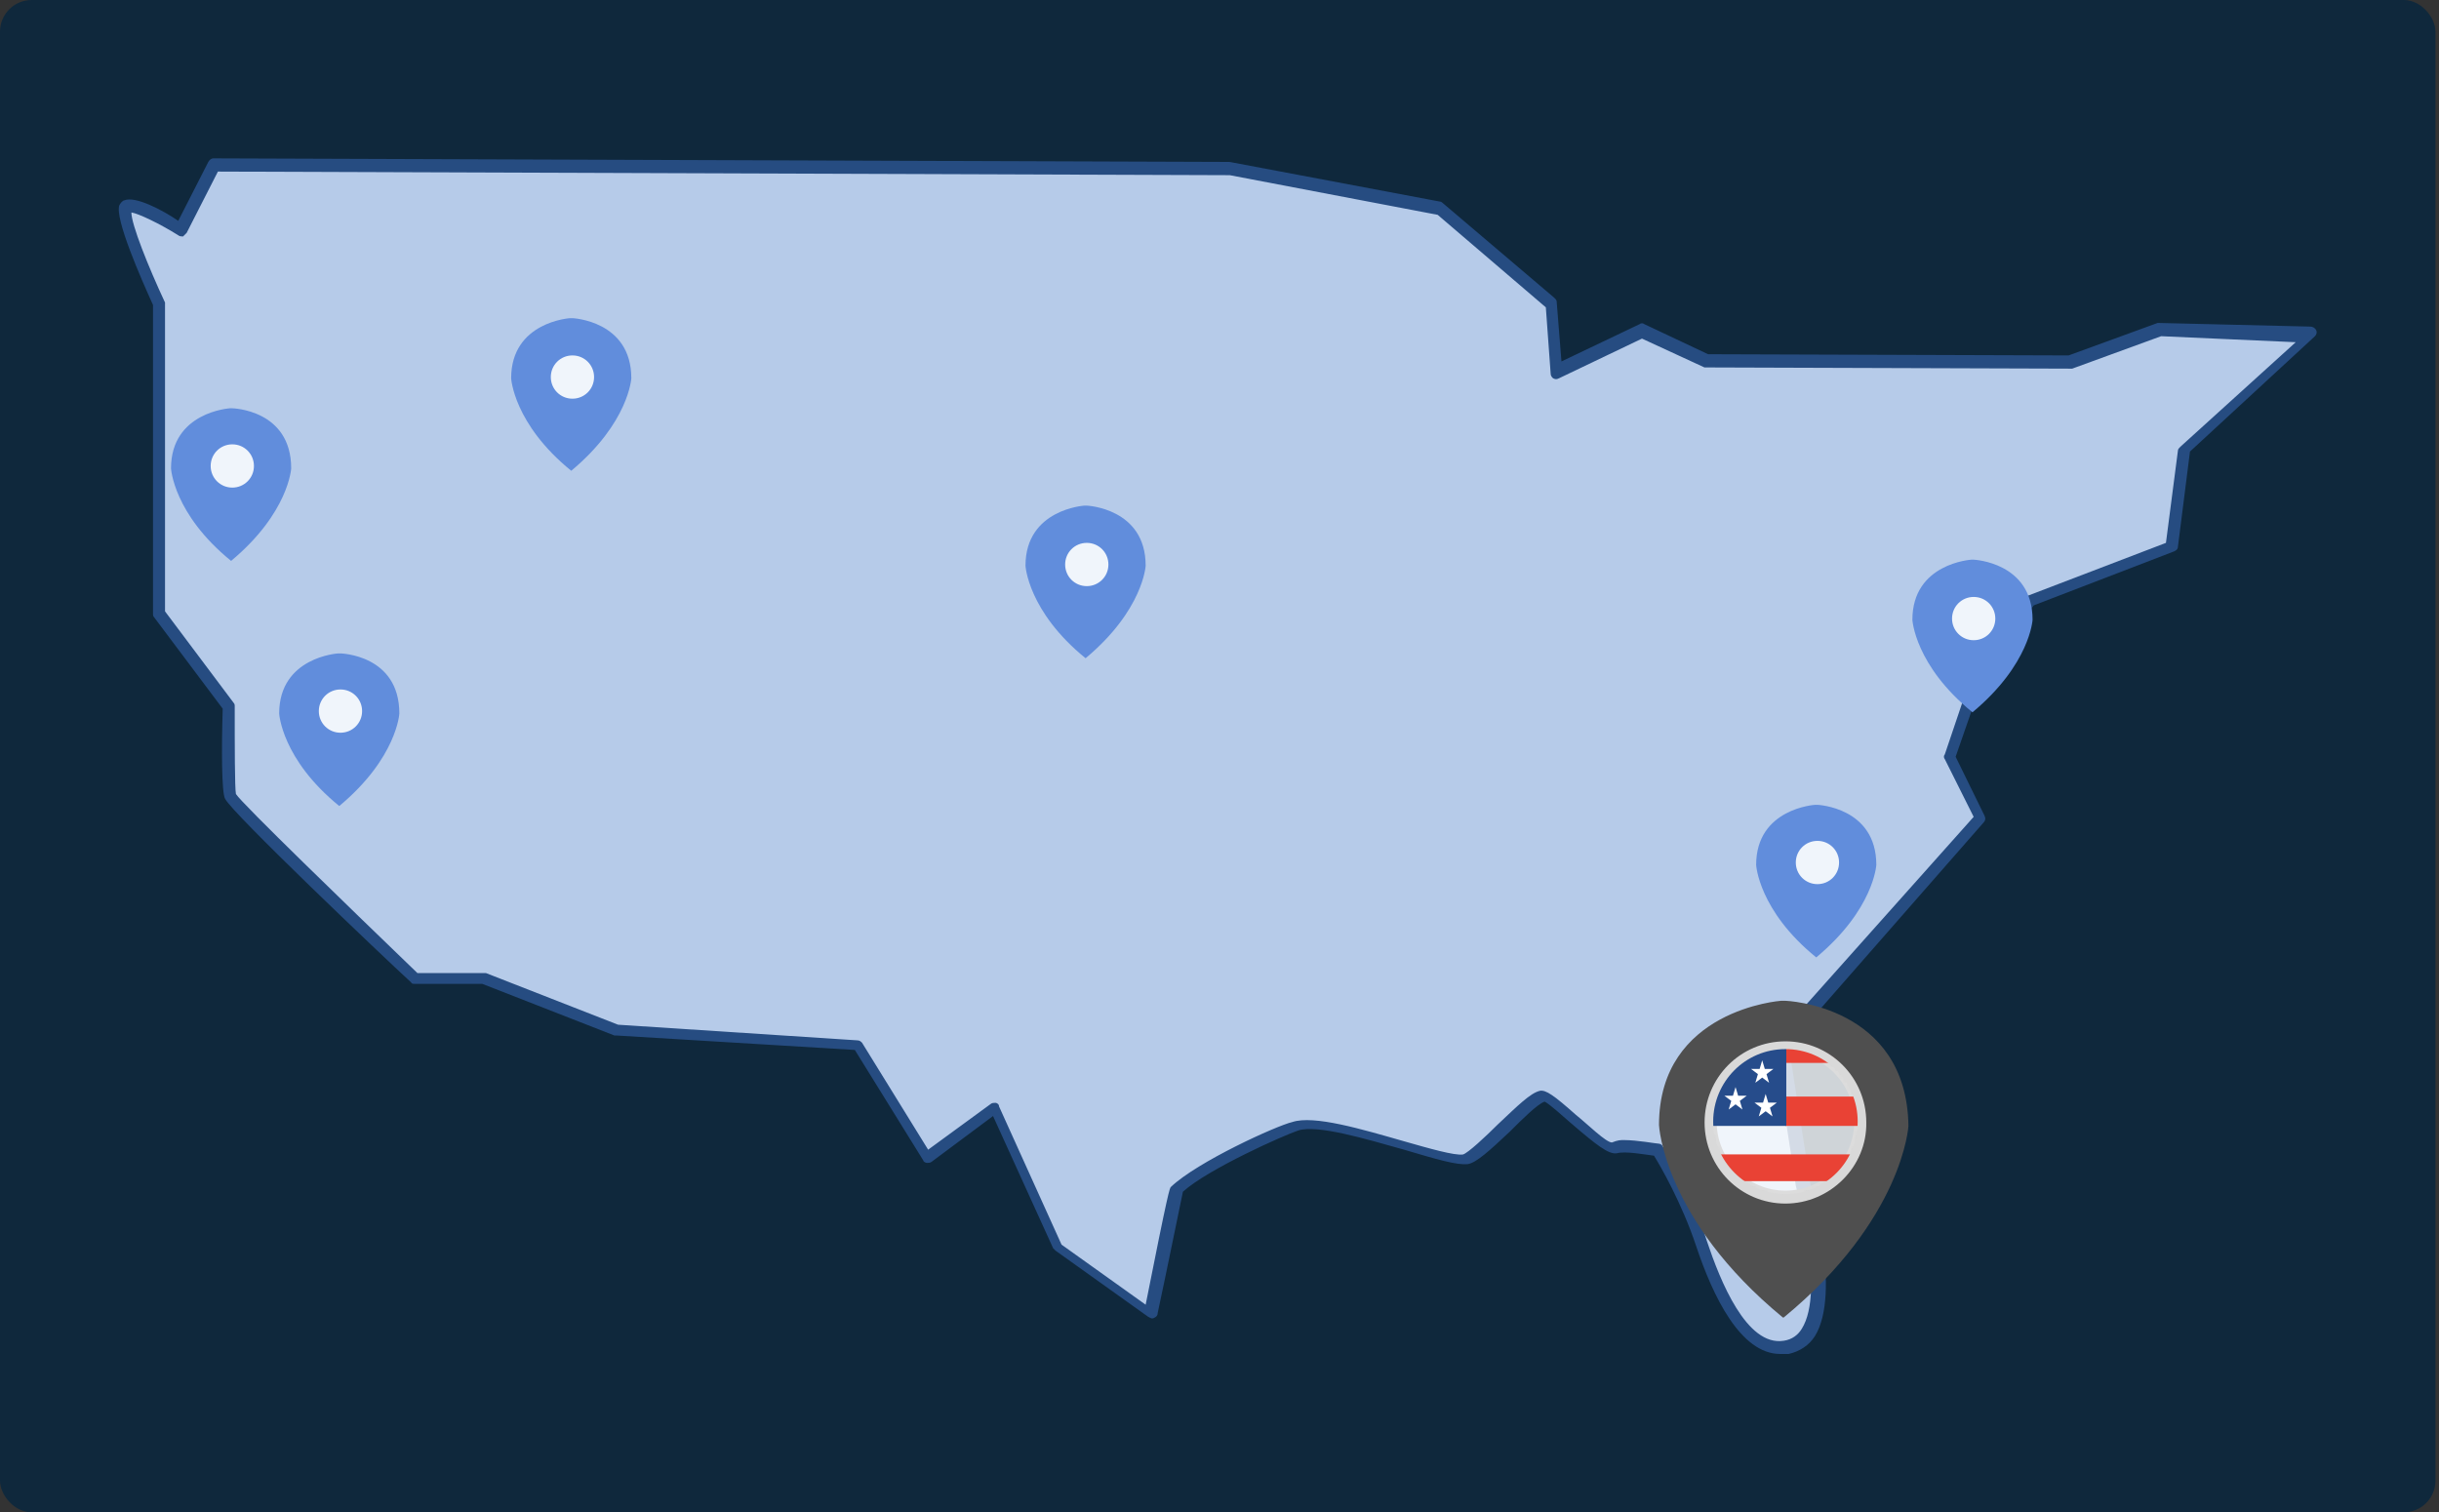 <svg width="616" height="382" viewBox="0 0 616 382" fill="none" xmlns="http://www.w3.org/2000/svg">
<rect x="0" y="0" width="616" height="382" fill="#333333" stroke="none"/>
<rect width="615.102" height="382" rx="8" fill="#0F283C"/>
<path d="M40.466 76.726V154.73L58.07 178.1C58.07 178.1 57.767 199.347 58.678 200.864C60.499 204.506 105.419 246.999 105.419 246.999H122.72L156.41 260.05L217.114 263.996L234.718 292.527L251.715 280.082L267.801 315.29L291.172 331.984C291.172 331.984 297.242 301.025 297.546 300.722C303.92 294.651 323.648 285.546 327.594 284.635C336.396 281.904 364.623 293.437 370.694 292.83C374.032 292.527 386.476 277.958 390.119 277.047C392.243 276.44 404.991 290.706 408.026 290.098C411.061 289.491 418.649 291.009 418.649 291.009C418.649 291.009 425.63 301.936 429.88 314.683C433.825 326.521 440.806 342.607 451.126 341.089C466.605 338.358 455.375 299.811 455.375 299.811L449.912 264.299L499.992 207.238L492.404 191.759L499.992 169.298L512.436 152.605L548.251 138.947L551.287 114.665L583.156 85.528L545.216 84.617L522.756 92.812L431.094 92.508L414.704 84.921L393.154 95.24L391.94 77.94L363.713 53.962L310.901 43.946L54.125 43.035L45.93 59.425C45.93 59.425 35.003 52.444 32.271 53.658C29.54 53.355 40.466 76.726 40.466 76.726Z" fill="#B6CBE9"/>
<path d="M449.607 342C439.591 342 432.61 327.431 428.361 314.683C424.719 303.757 419.255 294.348 417.738 291.92C415.31 291.616 410.453 290.706 408.329 291.313C406.204 291.616 403.169 289.188 396.795 283.725C394.367 281.6 391.332 278.868 390.118 278.261C388.297 278.868 384.351 282.814 381.316 285.849C376.156 290.706 372.817 293.741 370.693 294.044C367.961 294.348 362.801 292.83 354.606 290.402C344.894 287.67 332.753 284.028 327.897 285.546C324.254 286.76 305.133 295.258 298.759 301.025C298.152 303.757 294.813 320.45 292.385 331.68C292.385 332.287 292.081 332.591 291.474 332.894C290.867 333.198 290.564 332.894 289.957 332.591L266.586 315.898C266.282 315.594 266.282 315.594 265.979 315.29L250.803 281.904L235.324 293.437C235.02 293.741 234.413 293.741 234.11 293.741C233.806 293.741 233.199 293.437 233.199 293.134L215.899 265.21L155.802 261.568C155.499 261.568 155.499 261.568 155.195 261.568L121.808 248.517H104.811C104.508 248.517 103.901 248.517 103.901 248.213C96.313 241.232 58.676 205.417 56.855 201.775C55.945 200.257 55.945 188.724 56.248 179.011L38.948 155.944C38.644 155.64 38.644 155.337 38.644 155.033V77.029C35.609 70.352 28.932 55.176 30.146 51.837C30.449 51.23 31.056 50.623 31.36 50.623C34.092 49.409 41.072 53.051 45.018 55.783L52.606 40.911C52.91 40.303 53.517 40 53.82 40L310.596 40.911L363.712 50.927C364.015 50.927 364.319 51.23 364.319 51.23L392.546 75.208C392.849 75.512 393.153 75.815 393.153 76.119L394.367 91.294L414.096 81.885C414.399 81.582 415.006 81.582 415.31 81.885L431.396 89.473L522.451 89.777L544.912 81.582C545.215 81.582 545.215 81.582 545.519 81.582L583.458 82.493C584.065 82.493 584.672 82.796 584.976 83.403C585.279 84.01 584.976 84.617 584.672 84.921L553.107 114.058L550.071 138.036C550.071 138.643 549.768 138.947 549.161 139.25L513.649 152.909L501.509 169.298L493.921 191.152L501.205 206.024C501.509 206.631 501.509 207.238 500.902 207.845L451.732 263.996L457.195 298.901C457.499 299.811 465.086 326.521 458.409 337.447C456.891 339.875 454.463 341.393 451.732 342C450.821 342 450.214 342 449.607 342ZM410.15 287.974C413.489 287.974 418.345 288.884 418.952 288.884C419.255 288.884 419.862 289.188 419.862 289.491C420.166 289.795 427.147 300.722 431.092 313.469C434.431 323.485 441.109 340.179 450.518 338.661C452.642 338.358 454.16 337.144 455.07 335.626C461.141 325.914 453.553 299.811 453.553 299.508L448.09 263.692C448.09 263.389 448.09 262.782 448.393 262.478L498.473 206.328L491.189 191.759C490.885 191.455 490.885 190.848 491.189 190.545L498.777 168.084C498.777 168.084 498.777 167.781 499.081 167.781L511.525 151.087C511.828 150.784 511.828 150.784 512.132 150.48L547.036 137.126L550.071 113.755C550.071 113.451 550.375 113.148 550.678 112.844L579.816 86.438L545.822 84.921L523.362 93.116C523.058 93.116 523.058 93.116 522.755 93.116L431.092 92.812C430.789 92.812 430.789 92.812 430.485 92.812L414.703 85.528L393.76 95.544C393.153 95.847 392.849 95.847 392.242 95.544C391.939 95.24 391.635 94.937 391.635 94.33L390.421 77.636L363.105 54.265L310.596 44.249L55.034 43.339L47.143 58.818C46.839 59.122 46.536 59.425 46.232 59.729C45.929 59.729 45.322 59.729 45.018 59.425C40.162 56.39 35.002 53.962 33.181 53.658C33.181 56.694 37.43 67.317 41.679 76.422C41.679 76.726 41.679 76.726 41.679 77.029V154.426L58.98 177.493C59.283 177.797 59.283 178.101 59.283 178.404C59.283 188.117 59.283 199.043 59.587 200.561C61.105 202.989 88.421 229.395 105.418 245.785H122.112C122.415 245.785 122.415 245.785 122.719 245.785L156.106 258.836L216.506 262.782C217.113 262.782 217.416 263.085 217.72 263.389L234.413 290.402L250.196 278.868C250.5 278.565 251.107 278.565 251.41 278.565C251.714 278.565 252.321 278.868 252.321 279.475L268.104 314.38L289.35 329.556C295.117 300.418 295.42 300.115 295.724 299.811C302.401 293.437 322.433 284.332 326.379 283.421C331.842 281.6 343.983 285.242 354.606 288.277C360.98 290.098 367.354 291.92 369.478 291.616C370.693 291.313 375.245 287.063 378.281 284.028C383.44 279.172 386.476 276.137 388.904 275.53C390.421 275.226 392.546 276.744 398.009 281.6C401.044 284.028 405.597 288.581 407.115 288.581C408.632 287.974 409.239 287.974 410.15 287.974Z" fill="#264C81"/>
<path d="M450.934 252.789H449.848C449.848 252.789 419 254.969 419 284.179C419 284.179 420.086 307.939 450.283 332.789H450.5C480.697 307.939 482 284.397 482 284.397C481.566 253.879 450.934 252.789 450.934 252.789ZM450.934 300.745C441.376 300.745 433.555 292.898 433.555 283.307C433.555 273.715 441.376 265.868 450.934 265.868C460.493 265.868 468.314 273.715 468.314 283.307C468.314 292.898 460.493 300.745 450.934 300.745Z" fill="#4F4F4F"/>
<mask id="mask0_33_818" style="mask-type:luminance" maskUnits="userSpaceOnUse" x="431" y="263" width="40" height="40">
<path d="M450.935 302.707C461.613 302.707 470.27 294.021 470.27 283.306C470.27 272.592 461.613 263.906 450.935 263.906C440.257 263.906 431.601 272.592 431.601 283.306C431.601 294.021 440.257 302.707 450.935 302.707Z" fill="white"/>
</mask>
<g mask="url(#mask0_33_818)">
<path opacity="0.8" d="M450.935 302.707C461.613 302.707 470.27 294.021 470.27 283.306C470.27 272.592 461.613 263.906 450.935 263.906C440.257 263.906 431.601 272.592 431.601 283.306C431.601 294.021 440.257 302.707 450.935 302.707Z" fill="white"/>
<path d="M473.093 276.985H450.935V284.396H473.093V276.985Z" fill="#E94235"/>
<path d="M473.093 260.636H450.935V268.483H473.093V260.636Z" fill="#E94235"/>
<path d="M473.094 291.59H429.646V298.347H473.094V291.59Z" fill="#E94235"/>
<path d="M451.152 261.508H428.776V284.396H451.152V261.508Z" fill="#264C8B"/>
<path d="M444.2 281.998L445.938 280.691L447.676 281.998L447.025 279.819L448.763 278.511H446.59L445.938 276.331L445.287 278.511H443.114L444.852 279.819L444.2 281.998Z" fill="white"/>
<path d="M443.331 273.497L445.069 272.189L446.807 273.497L446.156 271.317L447.893 270.009H445.721L445.069 267.83L444.418 270.009H442.245L443.983 271.317L443.331 273.497Z" fill="white"/>
<path d="M436.597 280.255L438.335 278.947L440.073 280.255L439.421 278.075L441.159 276.767H438.987L438.335 274.587L437.683 276.767H435.511L437.249 278.075L436.597 280.255Z" fill="white"/>
</g>
<path d="M450.934 304.015C439.638 304.015 430.514 294.86 430.514 283.525C430.514 272.19 439.638 263.034 450.934 263.034C462.231 263.034 471.355 272.19 471.355 283.525C471.572 294.642 462.231 304.015 450.934 304.015ZM450.934 264.996C440.724 264.996 432.686 273.28 432.686 283.307C432.686 293.334 440.941 301.617 450.934 301.617C461.145 301.617 469.183 293.334 469.183 283.307C469.183 273.28 461.145 264.996 450.934 264.996Z" fill="#D9D9D9"/>
<path opacity="0.8" d="M274.171 150.784C278.529 150.784 282.062 147.251 282.062 142.893C282.062 138.534 278.529 135.001 274.171 135.001C269.812 135.001 266.279 138.534 266.279 142.893C266.279 147.251 269.812 150.784 274.171 150.784Z" fill="white"/>
<path opacity="0.8" d="M143.962 101.918C148.32 101.918 151.853 98.385 151.853 94.026C151.853 89.668 148.32 86.135 143.962 86.135C139.603 86.135 136.07 89.668 136.07 94.026C136.07 98.385 139.603 101.918 143.962 101.918Z" fill="white"/>
<path opacity="0.8" d="M59.275 125.592C63.633 125.592 67.167 122.059 67.167 117.701C67.167 113.343 63.633 109.809 59.275 109.809C54.917 109.809 51.384 113.343 51.384 117.701C51.384 122.059 54.917 125.592 59.275 125.592Z" fill="white"/>
<path opacity="0.8" d="M86.9 186.599C91.259 186.599 94.792 183.066 94.792 178.708C94.792 174.35 91.259 170.817 86.9 170.817C82.542 170.817 79.009 174.35 79.009 178.708C79.009 183.066 82.542 186.599 86.9 186.599Z" fill="white"/>
<path d="M274.479 127.717H273.872C273.872 127.717 259 128.627 259 142.893C259 142.893 259.607 154.426 274.176 166.264C288.745 154.123 289.352 142.893 289.352 142.893C289.352 128.324 274.479 127.717 274.479 127.717ZM274.479 148.052C271.444 148.052 269.016 145.624 269.016 142.589C269.016 139.554 271.444 137.126 274.479 137.126C277.515 137.126 279.943 139.554 279.943 142.589C279.943 145.624 277.515 148.052 274.479 148.052Z" fill="#618DDC"/>
<path d="M144.577 80.368H143.97C143.97 80.368 129.098 81.279 129.098 95.544C129.098 95.544 129.705 107.078 144.274 118.915C158.842 106.775 159.449 95.544 159.449 95.544C159.449 80.976 144.577 80.368 144.577 80.368ZM144.577 100.704C141.542 100.704 139.114 98.276 139.114 95.241C139.114 92.206 141.542 89.778 144.577 89.778C147.612 89.778 150.04 92.206 150.04 95.241C150.04 98.276 147.612 100.704 144.577 100.704Z" fill="#618DDC"/>
<path d="M58.672 103.132H58.065C58.065 103.132 43.192 104.043 43.192 118.308C43.192 118.308 43.799 129.842 58.368 141.679C72.937 129.538 73.544 118.308 73.544 118.308C73.544 103.436 58.672 103.132 58.672 103.132ZM58.672 123.164C55.637 123.164 53.208 120.736 53.208 117.701C53.208 114.666 55.637 112.238 58.672 112.238C61.707 112.238 64.135 114.666 64.135 117.701C64.135 120.736 61.707 123.164 58.672 123.164Z" fill="#618DDC"/>
<path d="M85.989 165.049H85.382C85.382 165.049 70.51 165.96 70.51 180.225C70.51 180.225 71.117 191.759 85.686 203.596C100.254 191.455 100.862 180.225 100.862 180.225C100.862 165.353 85.989 165.049 85.989 165.049ZM85.989 185.081C82.954 185.081 80.526 182.653 80.526 179.618C80.526 176.583 82.954 174.155 85.989 174.155C89.024 174.155 91.453 176.583 91.453 179.618C91.453 182.653 89.024 185.081 85.989 185.081Z" fill="#618DDC"/>
<path opacity="0.8" d="M498.478 164.442C502.837 164.442 506.37 160.909 506.37 156.551C506.37 152.192 502.837 148.659 498.478 148.659C494.12 148.659 490.587 152.192 490.587 156.551C490.587 160.909 494.12 164.442 498.478 164.442Z" fill="white"/>
<path d="M498.477 141.375H497.87C497.87 141.375 482.998 142.285 482.998 156.551C482.998 156.551 483.605 168.084 498.174 179.922C512.743 167.781 513.35 156.551 513.35 156.551C513.35 141.982 498.477 141.375 498.477 141.375ZM498.477 161.711C495.442 161.711 493.014 159.282 493.014 156.247C493.014 153.212 495.442 150.784 498.477 150.784C501.513 150.784 503.941 153.212 503.941 156.247C503.941 159.282 501.513 161.711 498.477 161.711Z" fill="#618DDC"/>
<path opacity="0.8" d="M459.015 226.057C463.374 226.057 466.907 222.523 466.907 218.165C466.907 213.807 463.374 210.274 459.015 210.274C454.657 210.274 451.124 213.807 451.124 218.165C451.124 222.523 454.657 226.057 459.015 226.057Z" fill="white"/>
<path d="M459.016 203.293H458.409C458.409 203.293 443.537 204.203 443.537 218.468C443.537 218.468 444.144 230.002 458.713 241.839C473.282 229.699 473.889 218.468 473.889 218.468C473.889 203.9 459.016 203.293 459.016 203.293ZM459.016 223.325C455.981 223.325 453.553 220.897 453.553 217.861C453.553 214.826 455.981 212.398 459.016 212.398C462.052 212.398 464.48 214.826 464.48 217.861C464.48 220.897 462.052 223.325 459.016 223.325Z" fill="#618DDC"/>
</svg>
